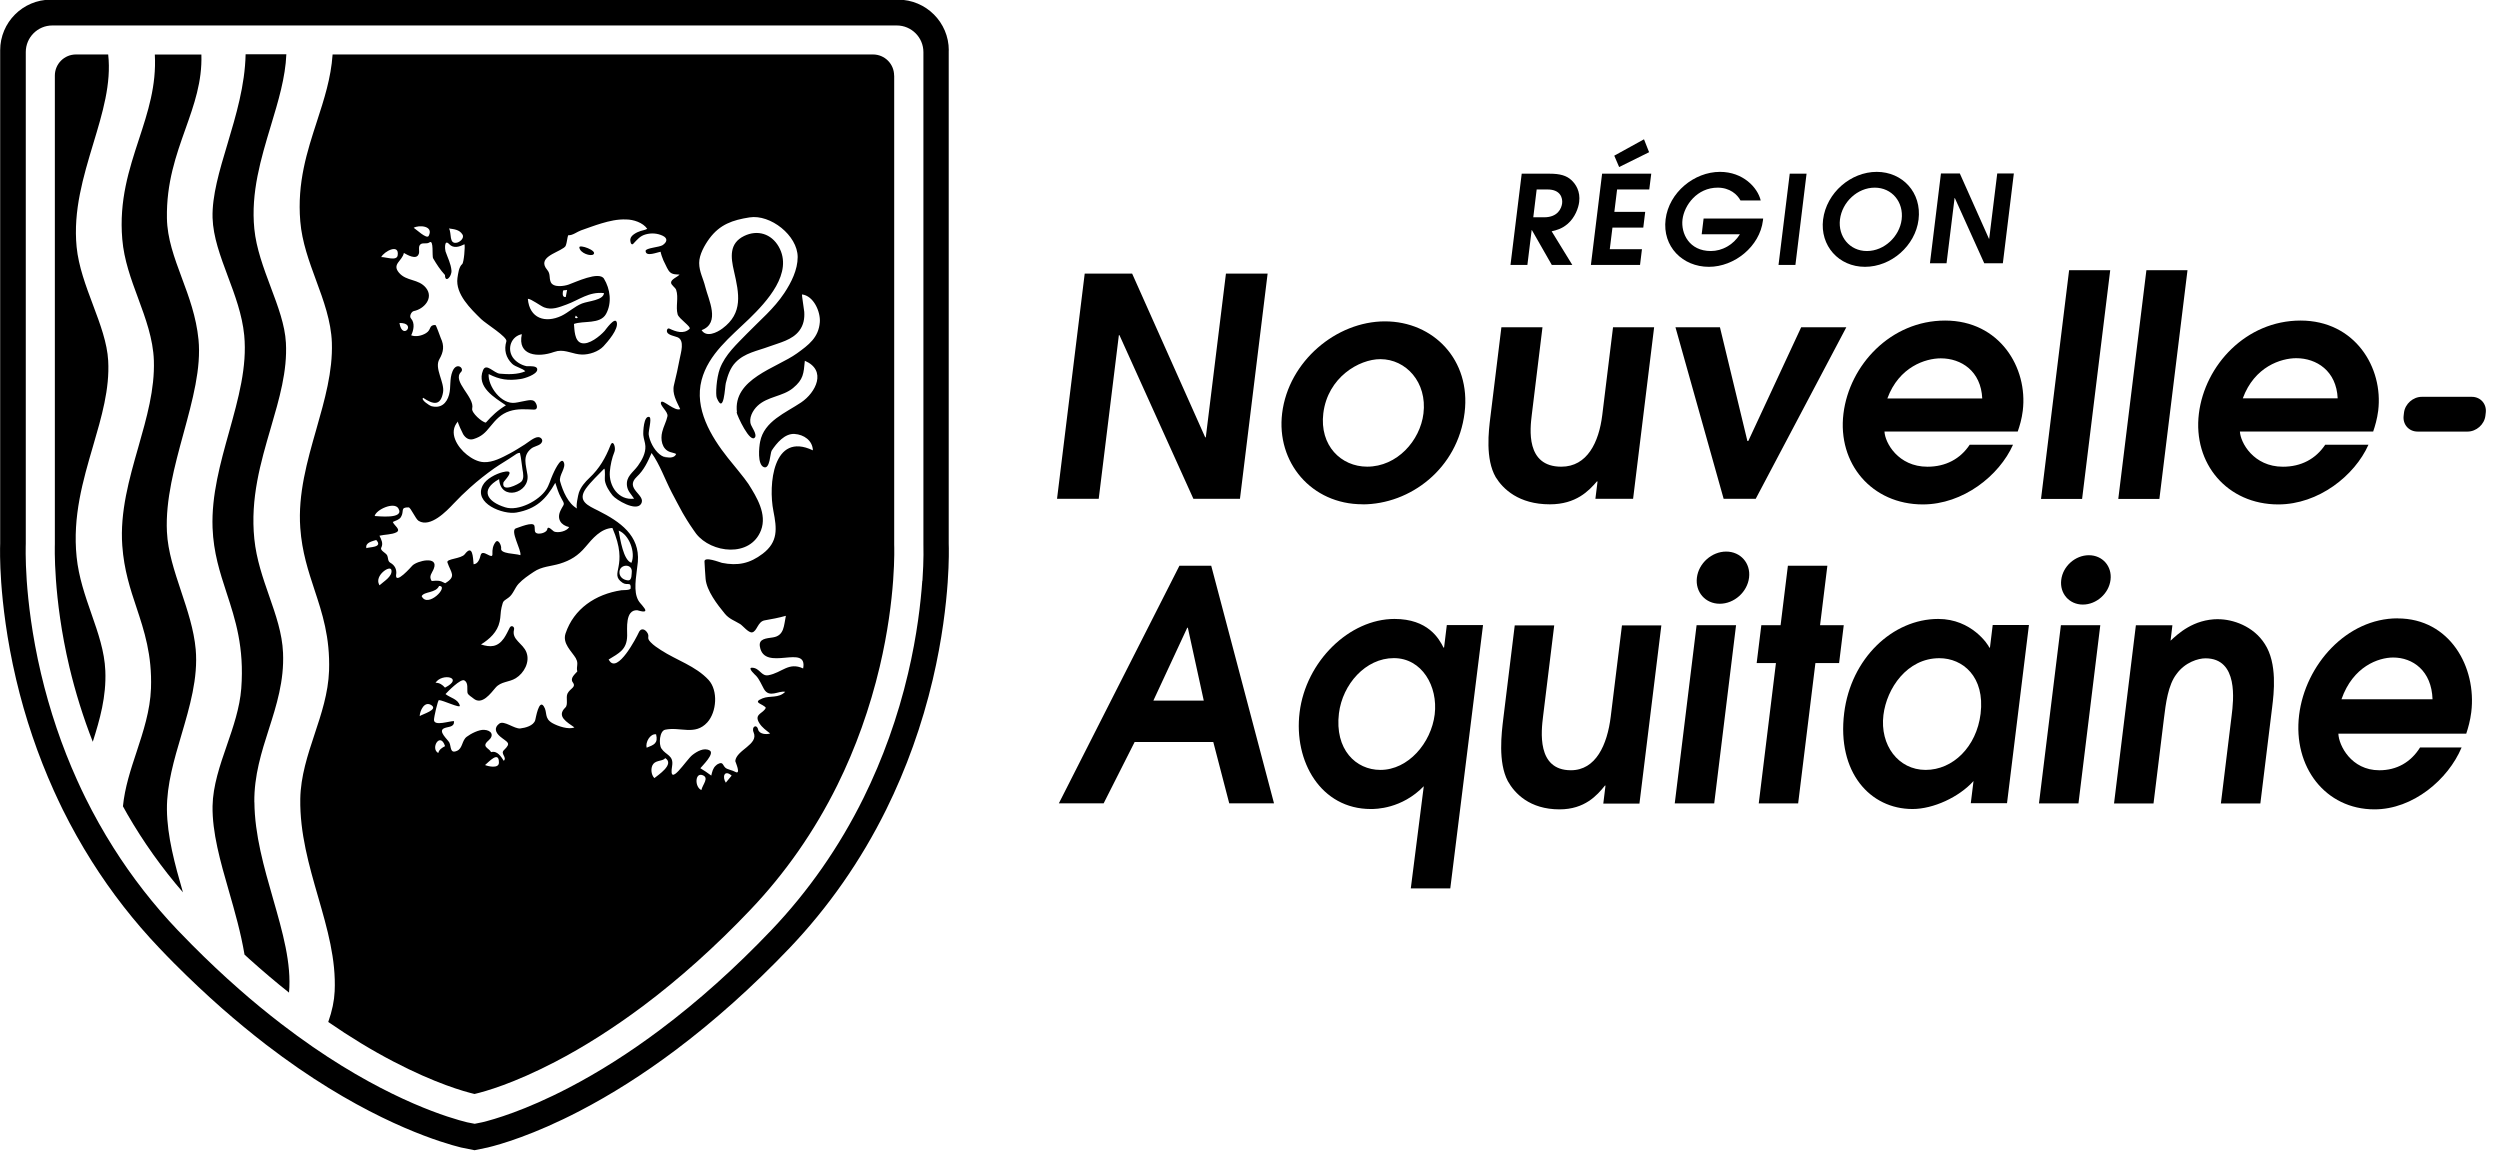<svg width="170" height="79" viewBox="0 0 170 79" fill="none" xmlns="http://www.w3.org/2000/svg">
<g clip-path="url(#clip0_2617_879)">
<path d="M64.518 3.423C64.518 1.521 62.972 -0.024 61.066 -0.024H3.454C1.552 -0.024 0.012 1.521 0.012 3.418V36.95C0.002 37.251 -0.018 38.184 0.082 39.604C0.188 41.095 0.449 43.448 1.096 46.193C1.713 48.812 2.576 51.355 3.66 53.764C3.856 54.196 4.056 54.622 4.262 55.043C4.854 56.238 5.521 57.427 6.239 58.566C7.579 60.688 9.124 62.67 10.83 64.461C11.166 64.818 11.502 65.159 11.838 65.5C12.917 66.584 14.016 67.617 15.105 68.576C16.073 69.424 17.072 70.247 18.07 71.019C18.818 71.591 19.57 72.143 20.308 72.65C25.903 76.504 30.173 77.738 31.347 78.029L32.27 78.215L33.168 78.029C34.001 77.828 36.279 77.181 39.42 75.545C41.572 74.426 43.76 73.041 45.918 71.421C48.567 69.434 51.181 67.096 53.69 64.466C56.324 61.702 58.537 58.536 60.263 55.048C61.633 52.274 62.701 49.293 63.429 46.203C64.076 43.458 64.337 41.105 64.442 39.614C64.543 38.159 64.523 37.231 64.513 36.965V3.423H64.518ZM62.716 39.489C62.616 40.914 62.37 43.162 61.748 45.796C61.051 48.761 60.027 51.611 58.717 54.266C57.072 57.592 54.964 60.613 52.45 63.252C50.012 65.811 47.473 68.084 44.909 70.006C42.832 71.566 40.73 72.901 38.662 73.975C35.687 75.525 33.569 76.127 32.797 76.313L32.28 76.418L31.768 76.318C30.654 76.047 26.635 74.883 21.282 71.195C20.569 70.703 19.841 70.171 19.119 69.619C18.151 68.872 17.182 68.079 16.244 67.251C15.185 66.323 14.116 65.314 13.068 64.261C12.742 63.929 12.415 63.598 12.084 63.252C10.459 61.546 8.983 59.655 7.704 57.627C7.017 56.539 6.384 55.41 5.817 54.266C5.617 53.864 5.426 53.453 5.24 53.041C4.202 50.743 3.379 48.305 2.787 45.796C2.165 43.162 1.919 40.914 1.818 39.489C1.713 37.944 1.753 37.015 1.753 36.975V3.538C1.753 2.545 2.561 1.732 3.559 1.732H60.98C61.979 1.732 62.792 2.545 62.792 3.543V36.995C62.792 37.111 62.827 38.014 62.726 39.489H62.716Z" fill="black"/>
<path d="M7.352 3.704H5.165C4.372 3.704 3.73 4.346 3.73 5.139V37.005C3.73 37.05 3.594 40.603 4.718 45.355C5.125 47.066 5.656 48.772 6.309 50.442C6.785 48.937 7.237 47.377 7.162 45.61C7.107 44.291 6.675 43.051 6.218 41.742C5.792 40.518 5.35 39.253 5.21 37.868C4.929 35.114 5.641 32.68 6.329 30.327C6.911 28.335 7.463 26.453 7.357 24.532C7.292 23.323 6.821 22.058 6.319 20.723C5.837 19.439 5.34 18.114 5.21 16.79C4.969 14.321 5.667 12.013 6.339 9.78C6.976 7.673 7.578 5.686 7.357 3.709L7.352 3.704Z" fill="black"/>
<path d="M17.294 54.558C17.274 52.736 17.786 51.131 18.283 49.58C18.8 47.965 19.331 46.294 19.246 44.387C19.191 43.073 18.759 41.833 18.303 40.524C17.876 39.3 17.435 38.035 17.294 36.645C17.013 33.886 17.726 31.452 18.413 29.099C18.995 27.107 19.547 25.225 19.442 23.309C19.377 22.099 18.905 20.84 18.403 19.505C17.922 18.221 17.425 16.891 17.294 15.562C17.049 13.088 17.746 10.785 18.418 8.552C18.925 6.871 19.407 5.275 19.472 3.69H16.702C16.657 5.812 16.05 7.839 15.463 9.806C14.921 11.608 14.414 13.314 14.454 14.809C14.495 16.113 14.981 17.413 15.493 18.788C15.975 20.072 16.471 21.402 16.607 22.797C16.813 24.944 16.21 27.097 15.578 29.37C14.986 31.487 14.374 33.675 14.454 35.893C14.52 37.589 14.951 38.913 15.408 40.313C16.005 42.134 16.617 44.016 16.406 46.816C16.306 48.13 15.859 49.435 15.423 50.694C14.956 52.039 14.479 53.434 14.454 54.804C14.424 56.61 14.976 58.552 15.568 60.604C15.97 61.999 16.381 63.444 16.627 64.914L16.963 65.22C17.846 66.013 18.749 66.781 19.653 67.498C19.833 65.526 19.216 63.374 18.564 61.101C17.952 58.973 17.319 56.771 17.299 54.548L17.294 54.558Z" fill="black"/>
<path d="M13.694 3.709H10.528C10.643 5.821 10.061 7.602 9.444 9.484C8.777 11.521 8.09 13.629 8.315 16.268C8.431 17.673 8.917 18.997 9.394 20.282C9.896 21.642 10.413 23.047 10.463 24.512C10.528 26.474 9.981 28.385 9.404 30.412C8.787 32.57 8.15 34.803 8.315 37.101C8.431 38.751 8.862 40.061 9.284 41.32C9.806 42.896 10.347 44.527 10.267 46.81C10.212 48.33 9.74 49.75 9.289 51.125C8.892 52.319 8.486 53.548 8.36 54.828L8.421 54.938C8.501 55.084 8.581 55.229 8.662 55.37C9.75 57.256 11.02 59.037 12.44 60.678C11.893 58.791 11.366 56.86 11.351 55.043C11.336 53.352 11.848 51.627 12.339 49.966C12.896 48.069 13.478 46.107 13.308 44.16C13.187 42.816 12.746 41.496 12.319 40.217C11.858 38.827 11.416 37.512 11.351 36.162C11.246 34 11.868 31.707 12.475 29.484C13.102 27.191 13.689 25.028 13.498 23.087C13.343 21.536 12.846 20.186 12.36 18.887C11.853 17.517 11.371 16.223 11.351 14.833C11.311 12.424 11.973 10.568 12.61 8.772C13.197 7.116 13.754 5.555 13.694 3.704V3.709Z" fill="black"/>
<path d="M60.8 5.139C60.8 4.346 60.158 3.704 59.365 3.704H22.617C22.506 5.314 22.04 6.75 21.548 8.265C20.886 10.302 20.198 12.409 20.419 15.054C20.535 16.459 21.026 17.788 21.498 19.073C22 20.432 22.516 21.837 22.567 23.302C22.632 25.259 22.085 27.171 21.508 29.198C20.891 31.356 20.253 33.593 20.419 35.897C20.535 37.542 20.971 38.847 21.387 40.111C21.909 41.692 22.451 43.322 22.376 45.61C22.321 47.131 21.849 48.551 21.392 49.925C20.926 51.33 20.444 52.785 20.419 54.326C20.384 56.659 21.016 58.852 21.628 60.974C22.261 63.167 22.858 65.239 22.757 67.412C22.727 68.059 22.587 68.741 22.321 69.494C23.801 70.518 25.296 71.426 26.761 72.188C29.601 73.669 31.528 74.216 32.266 74.391C32.998 74.221 34.915 73.679 37.745 72.209C39.717 71.185 41.724 69.905 43.721 68.415C46.199 66.559 48.658 64.356 51.016 61.877C53.394 59.384 55.386 56.524 56.942 53.383C58.186 50.864 59.154 48.154 59.822 45.334C60.936 40.608 60.81 37.191 60.805 37.045V5.139H60.8ZM36.997 20.899C37.519 21.105 38.026 20.889 38.512 20.713C39.375 20.402 40.048 19.815 41.071 19.931C41.031 20.422 40.008 20.468 39.576 20.638C39.059 20.844 38.663 21.245 38.171 21.481C37.082 21.988 36.004 21.662 35.893 20.317C36.114 20.317 36.756 20.804 36.997 20.899ZM38.287 19.765C38.367 19.715 38.367 19.755 38.562 19.715C38.532 19.875 38.502 20.036 38.472 20.197C38.206 20.232 38.267 19.91 38.287 19.765ZM39.3 21.591C39.23 21.657 39.16 21.652 39.099 21.591C39.12 21.546 39.135 21.506 39.155 21.461C39.205 21.506 39.255 21.551 39.295 21.596L39.3 21.591ZM35.487 22.715C35.156 24.211 36.606 24.321 37.669 23.935C37.74 23.91 37.81 23.895 37.88 23.879C37.89 23.879 37.905 23.874 37.915 23.869H37.925C38.502 23.779 38.969 24.095 39.576 24.11C40.068 24.12 40.69 23.915 41.036 23.548C41.322 23.237 42.075 22.384 41.939 21.913C41.819 21.511 41.187 22.414 41.111 22.505C40.805 22.846 40.048 23.473 39.536 23.328C39.059 23.197 39.064 22.409 39.029 22.028C39.676 21.792 40.805 22.068 41.207 21.356C41.628 20.598 41.493 19.645 41.071 18.952C40.74 18.415 39.109 19.198 38.673 19.349C38.372 19.459 37.619 19.579 37.449 19.178C37.323 18.877 37.449 18.641 37.213 18.355C36.515 17.527 37.805 17.226 38.312 16.865C38.327 16.855 38.342 16.845 38.357 16.835C38.392 16.81 38.417 16.78 38.442 16.755C38.462 16.729 38.482 16.674 38.502 16.604C38.512 16.579 38.517 16.549 38.522 16.524C38.522 16.504 38.532 16.484 38.537 16.459C38.537 16.484 38.527 16.499 38.522 16.524C38.522 16.504 38.532 16.484 38.537 16.459C38.578 16.238 38.613 15.987 38.658 15.992C38.914 16.027 39.27 15.746 39.506 15.666C39.972 15.505 40.429 15.329 40.901 15.189C41.438 15.028 42.005 14.898 42.572 14.923C43.068 14.923 43.721 15.134 44.012 15.56C43.876 15.641 43.715 15.656 43.565 15.706C43.414 15.756 43.264 15.821 43.133 15.912C43.008 15.997 42.893 16.102 42.863 16.258C42.847 16.338 42.878 16.659 43.018 16.609C43.038 16.604 43.053 16.589 43.068 16.569C43.339 16.288 43.52 16.042 43.911 15.937C44.293 15.831 44.709 15.861 45.065 16.032C45.431 16.208 45.356 16.468 45.06 16.669C44.844 16.815 43.901 16.86 43.901 17.061C43.906 17.497 44.694 17.146 44.935 17.121C44.885 17.126 45.09 17.668 45.11 17.703C45.161 17.813 45.216 17.924 45.271 18.034C45.331 18.149 45.381 18.28 45.457 18.385C45.532 18.501 45.637 18.591 45.773 18.626C45.913 18.666 46.064 18.661 46.209 18.671C46.079 18.832 45.637 18.982 45.632 19.213C45.627 19.384 45.923 19.544 45.978 19.71C46.159 20.237 45.933 20.844 46.079 21.376C46.169 21.682 47.027 22.224 46.892 22.359C46.495 22.745 45.943 22.55 45.527 22.349C45.376 22.279 45.316 22.48 45.366 22.595C45.457 22.791 45.888 22.861 46.064 22.931C46.586 23.132 46.289 24.01 46.224 24.376C46.109 24.973 45.983 25.575 45.833 26.167C45.682 26.765 46.014 27.301 46.254 27.818C45.883 27.989 45.085 27.156 44.96 27.337C44.814 27.552 45.457 27.994 45.386 28.31C45.311 28.671 45.115 29.007 45.03 29.369C44.9 29.87 45.005 30.543 45.557 30.733C45.697 30.784 45.848 30.799 45.978 30.869C45.848 31.205 45.346 31.14 45.03 30.994C45.156 31.059 45.286 31.11 45.426 31.12C45.216 31.12 45.02 31.029 44.844 30.884C44.458 30.568 44.177 30.001 44.112 29.554C44.082 29.318 44.318 28.526 44.182 28.38C44.182 28.38 44.177 28.38 44.177 28.37C44.177 28.365 44.167 28.355 44.162 28.355C44.167 28.355 44.172 28.365 44.177 28.37C44.177 28.365 44.167 28.355 44.162 28.355C43.771 28.225 43.726 29.379 43.746 29.589C43.766 29.845 43.876 30.086 43.886 30.342C43.911 30.819 43.65 31.295 43.379 31.672C43.048 32.133 42.547 32.394 42.637 33.051C42.692 33.423 42.928 33.608 43.118 33.91C42.055 34.04 41.397 33.047 41.468 32.083C41.503 31.631 41.613 31.135 41.784 30.718C41.894 30.432 41.688 29.835 41.508 30.287C41.177 31.135 40.755 31.867 40.083 32.495C39.782 32.781 39.501 33.102 39.365 33.498C39.32 33.629 39.124 34.517 39.255 34.587C38.633 34.256 38.272 33.388 38.091 32.745C37.971 32.319 38.542 31.797 38.322 31.406C38.121 31.049 37.634 32.163 37.579 32.289C37.434 32.61 37.338 32.991 37.143 33.287C36.651 34.045 35.256 34.783 34.353 34.497C33.114 34.115 32.617 33.312 33.941 32.58C34.032 34.115 36.039 33.543 35.868 32.294C35.773 31.616 35.502 31.004 36.124 30.503C36.305 30.357 36.566 30.332 36.746 30.192C36.821 30.131 36.882 30.036 36.872 29.941C36.857 29.82 36.736 29.73 36.616 29.725C36.335 29.71 35.913 30.081 35.682 30.227C35.346 30.437 35.01 30.653 34.659 30.839C34.137 31.115 33.52 31.451 32.908 31.426C32.486 31.411 32.07 31.175 31.749 30.919C31.101 30.407 30.464 29.404 31.142 28.661C31.096 28.711 31.453 29.459 31.493 29.524C31.653 29.785 31.894 29.951 32.205 29.855C32.747 29.685 32.998 29.429 33.344 28.997C33.721 28.536 34.062 28.149 34.649 27.959C35.186 27.783 35.728 27.828 36.279 27.853C36.335 27.853 36.39 27.853 36.435 27.828C36.611 27.718 36.45 27.372 36.33 27.281C36.184 27.171 35.999 27.211 35.833 27.236C35.567 27.276 35.306 27.352 35.04 27.387C34.087 27.527 33.164 26.248 33.229 25.435C33.971 25.816 34.559 25.901 35.411 25.771C35.688 25.731 36.485 25.47 36.53 25.159C36.566 24.943 36.31 24.908 36.089 24.903C36.079 24.903 36.069 24.903 36.059 24.903C36.034 24.903 36.004 24.903 35.983 24.903C35.948 24.903 35.913 24.903 35.883 24.903C35.913 24.903 35.943 24.903 35.983 24.903C35.948 24.903 35.913 24.903 35.883 24.903C35.853 24.903 35.833 24.903 35.818 24.903C35.457 24.833 35.07 24.607 34.86 24.291C34.463 23.684 34.774 22.851 35.507 22.72L35.487 22.715ZM45.512 31.125C45.512 31.125 45.492 31.125 45.487 31.125C45.497 31.125 45.507 31.125 45.512 31.125ZM39.255 34.622C39.255 34.622 39.245 34.617 39.245 34.612L39.255 34.617V34.622ZM31.448 15.942C31.593 16.177 31.292 16.448 31.081 16.499C30.504 16.634 30.73 15.841 30.529 15.535C30.881 15.585 31.247 15.616 31.443 15.942H31.448ZM29.15 16.042C29.019 16.288 28.276 15.57 28.131 15.49C28.477 15.284 29.516 15.345 29.15 16.042ZM28.477 17.271C28.547 17.081 28.422 16.785 28.573 16.634C28.728 16.468 29.004 16.624 29.2 16.484C29.516 16.258 29.36 17.417 29.456 17.572C29.701 17.989 29.932 18.345 30.259 18.701C30.259 19.283 30.73 18.817 30.7 18.395C30.66 17.924 30.444 17.532 30.294 17.091C30.259 16.985 30.188 16.218 30.549 16.604C30.846 16.92 31.257 16.775 31.583 16.609C31.638 16.724 31.548 17.863 31.428 17.959C31.197 18.154 31.152 18.621 31.106 18.907C30.961 20.001 32.01 21.004 32.717 21.697C33.038 22.013 34.528 22.921 34.433 23.212C34.258 23.784 34.398 24.321 34.824 24.737C35.05 24.958 35.562 25.049 35.718 25.249C35.201 25.475 34.538 25.46 33.986 25.41C33.59 25.375 33.058 24.652 32.847 25.174C32.381 26.323 33.65 27.046 34.403 27.562C33.836 27.904 33.47 28.255 33.038 28.736C32.787 28.721 32.035 28.059 32.11 27.778C32.296 27.005 30.72 25.927 31.347 25.299C31.603 25.053 31.056 24.582 30.775 25.239C30.549 25.781 30.68 26.318 30.534 26.85C30.379 27.407 29.992 27.803 29.315 27.613C29.225 27.587 28.593 27.191 28.773 27.05C29.456 27.512 29.962 27.622 30.128 26.679C30.243 25.992 29.516 25.044 29.877 24.426C30.163 23.93 30.223 23.518 29.973 22.991C29.932 22.911 29.666 22.093 29.601 22.098C29.145 22.098 29.35 22.419 28.974 22.65C28.698 22.826 28.276 22.926 27.96 22.801C28.126 22.465 28.231 21.973 27.945 21.652C27.81 21.501 27.98 21.18 28.146 21.15C28.823 21.019 29.516 20.272 28.969 19.579C28.457 18.942 27.639 19.148 27.128 18.541C26.636 17.954 27.343 17.763 27.464 17.201C27.684 17.322 28.327 17.713 28.477 17.261V17.271ZM27.163 21.963C28.377 21.938 27.358 23.207 27.163 21.963ZM27.042 17.367C26.972 17.778 26.209 17.462 25.923 17.482C26.114 17.096 27.168 16.534 27.042 17.367ZM27.087 34.567C27.549 35.334 25.637 35.089 25.477 35.089C25.572 34.652 26.801 34.1 27.087 34.567ZM24.915 37.276C24.82 36.885 25.331 36.805 25.582 36.719C26.074 37.251 25.085 37.186 24.915 37.276ZM25.808 39.8C25.778 39.76 25.778 39.75 25.783 39.755C25.447 39.138 26.541 38.39 26.616 38.761C26.706 39.203 26.059 39.559 25.808 39.8ZM26.942 39.057C26.987 38.711 26.841 38.435 26.546 38.27C26.35 38.154 26.42 37.959 26.32 37.753C26.224 37.582 25.823 37.432 25.928 37.236C26.074 36.95 25.928 36.684 25.803 36.428C26.149 36.343 26.646 36.358 26.957 36.197C27.293 36.017 26.791 35.726 26.711 35.495C26.897 35.395 27.138 35.36 27.263 35.159C27.509 34.763 27.188 34.492 27.785 34.502C27.93 34.502 28.256 35.294 28.467 35.42C29.265 35.907 30.379 34.742 30.831 34.261C31.197 33.869 31.583 33.498 31.98 33.142C32.501 32.675 33.048 32.244 33.615 31.842C34.047 31.541 34.503 31.285 34.935 30.989C35.06 30.904 35.196 30.784 35.356 30.799C35.447 31.165 35.467 31.561 35.532 31.938C35.577 32.184 35.652 32.565 35.442 32.761C35.256 32.931 34.092 33.528 34.232 32.811C34.258 32.7 35.065 31.968 34.368 32.068C34.323 32.073 34.278 32.088 34.232 32.098C34.227 32.098 34.217 32.098 34.212 32.098C33.711 32.219 33.053 32.57 32.828 33.001C32.18 34.236 34.222 35.013 35.115 34.853C36.455 34.612 37.127 33.955 37.76 32.831C37.875 33.177 37.971 33.523 38.151 33.844C38.457 34.376 38.352 34.216 38.116 34.717C37.84 35.289 38.146 35.721 38.703 35.841C38.547 36.127 37.955 36.263 37.669 36.142C37.609 36.117 37.253 35.706 37.218 35.977C37.183 36.197 36.806 36.298 36.631 36.288C36.26 36.268 36.405 35.982 36.34 35.756C36.26 35.435 35.276 35.876 35.1 35.922C34.634 36.032 35.482 37.437 35.386 37.748C35.386 37.748 35.386 37.748 35.386 37.753C35.376 37.753 35.366 37.748 35.356 37.743C35.05 37.638 34.002 37.668 34.077 37.286C34.112 37.131 33.891 36.599 33.691 36.87C33.515 37.101 33.47 37.382 33.485 37.663C33.515 38.134 32.802 37.266 32.682 37.758C32.627 37.994 32.506 38.35 32.205 38.37C32.16 37.893 32.145 36.98 31.603 37.688C31.362 38.004 30.339 37.989 30.424 38.245C30.665 38.957 31.061 39.188 30.273 39.66C29.897 39.454 29.777 39.474 29.355 39.509C29.13 39.178 29.385 38.967 29.496 38.676C29.857 37.773 28.367 38.129 28.041 38.46C28.001 38.501 26.831 39.85 26.937 39.047L26.942 39.057ZM30.259 46.76C30.088 46.564 29.887 46.423 29.616 46.428C30.058 45.741 31.593 46.072 30.259 46.76ZM28.673 40.538C28.849 40.206 29.636 40.342 29.857 39.845C30.575 39.84 29.074 41.401 28.673 40.538ZM28.538 48.696C28.552 48.34 28.859 47.627 29.345 47.959C29.797 48.27 28.738 48.556 28.538 48.696ZM29.802 51.205C29.24 50.899 29.937 49.73 30.264 50.738C30.063 50.844 29.862 50.964 29.802 51.205ZM32.983 52.023C33.204 51.852 33.941 50.999 33.926 51.867C33.916 52.289 33.164 52.103 32.983 52.023ZM39.16 44.782C39.365 45.119 39.17 45.309 39.255 45.661C39.094 45.846 38.743 46.122 38.949 46.398C39.205 46.744 38.773 46.79 38.588 47.166C38.462 47.437 38.653 47.913 38.442 48.114C37.815 48.716 38.573 49.113 39.059 49.464C38.658 49.63 37.935 49.379 37.574 49.178C36.977 48.842 37.248 48.445 36.977 48.029C36.646 47.517 36.435 48.832 36.395 48.972C36.279 49.353 35.723 49.494 35.381 49.534C34.98 49.579 34.283 48.972 33.956 49.203C33.585 49.474 33.68 49.8 34.007 50.081C34.498 50.492 34.804 50.492 34.267 51.009C34.007 51.26 34.498 51.486 34.258 51.737C34.077 51.456 33.816 51.024 33.394 51.145C33.249 50.854 32.707 50.788 33.219 50.352C33.625 50.001 33.419 49.655 32.923 49.63C32.572 49.604 32.015 49.89 31.744 50.096C31.398 50.347 31.473 50.889 31.071 51.059C30.585 51.27 30.69 50.764 30.555 50.492C30.444 50.282 29.747 49.71 30.208 49.519C30.499 49.394 30.896 49.469 30.876 49.037C30.595 49.012 29.516 49.409 29.511 48.952C29.511 48.751 29.772 47.607 29.847 47.607C30.123 47.612 31.317 48.194 31.267 47.984C31.162 47.537 30.6 47.447 30.294 47.196C30.439 47.035 31.327 46.122 31.578 46.268C31.864 46.433 31.749 46.86 31.789 47.106C31.819 47.266 32.095 47.402 32.195 47.497C32.777 47.984 33.379 47.131 33.7 46.76C34.072 46.328 34.614 46.403 35.075 46.117C35.637 45.771 36.049 45.013 35.798 44.361C35.557 43.729 34.774 43.508 34.955 42.811C35.005 42.615 34.774 42.48 34.664 42.675C34.538 42.921 34.423 43.177 34.267 43.403C33.836 44.01 33.354 44.03 32.707 43.824C33.294 43.458 33.826 42.976 33.977 42.264C34.052 41.943 34.027 41.621 34.107 41.3C34.232 40.839 34.172 40.929 34.574 40.643C34.89 40.422 35 39.981 35.261 39.7C35.557 39.379 35.928 39.133 36.295 38.887C36.846 38.511 37.459 38.516 38.071 38.33C38.788 38.109 39.315 37.783 39.807 37.196C40.289 36.624 40.85 35.942 41.643 35.901C42.812 38.586 41.362 38.967 42.336 39.63C42.647 39.84 42.923 39.524 42.883 40.006C42.873 40.151 42.351 40.121 42.255 40.136C40.494 40.402 39.019 41.396 38.457 43.077C38.231 43.764 38.869 44.276 39.17 44.782H39.16ZM42.938 38.27C42.391 38.109 42.17 36.649 42.07 36.082C42.787 36.358 43.234 37.572 42.938 38.27ZM42.963 38.832C42.943 39.002 42.993 39.499 42.692 39.464C42.361 39.434 42.09 39.208 42.125 38.857C42.18 38.37 42.923 38.33 42.958 38.802C42.958 38.772 42.963 38.751 42.963 38.832ZM44.614 49.931C44.764 50.553 44.468 50.648 43.971 50.844C43.876 50.477 44.202 49.88 44.614 49.931ZM44.498 52.911C44.267 52.69 44.222 52.188 44.433 51.938C44.644 51.687 45.09 51.762 45.236 51.551C45.903 51.968 44.719 52.725 44.498 52.911ZM47.694 53.724C47.228 53.518 47.253 52.52 47.77 52.71C48.251 52.886 47.77 53.352 47.694 53.724ZM49.355 53.222C49.094 52.821 49.26 52.314 49.752 52.74C49.616 52.896 49.491 53.062 49.355 53.222ZM50.083 28.014C50.108 28.245 51.031 30.232 51.347 29.725C51.468 29.524 51.136 29.063 51.071 28.897C50.886 28.44 51.192 27.898 51.513 27.597C52.2 26.95 53.219 26.97 53.926 26.388C54.639 25.796 54.644 25.41 54.729 24.532C56.249 25.189 55.472 26.694 54.483 27.362C53.419 28.079 51.959 28.636 51.688 30.036C51.613 30.407 51.493 31.576 51.934 31.762C52.366 31.943 52.366 30.799 52.476 30.638C52.807 30.136 53.359 29.464 54.032 29.509C54.659 29.549 55.256 29.951 55.276 30.623C52.551 29.328 52.24 32.991 52.592 34.752C52.827 35.947 52.923 36.845 51.864 37.653C50.986 38.32 50.173 38.49 49.094 38.275C48.944 38.24 47.875 37.808 47.905 38.19C47.935 38.576 47.94 38.972 47.98 39.364C48.056 40.176 48.773 41.105 49.285 41.727C49.586 42.093 49.932 42.194 50.329 42.434C50.509 42.545 50.901 43.047 51.147 43.001C51.488 42.931 51.518 42.264 51.999 42.183C52.486 42.098 52.948 42.013 53.429 41.877C53.429 41.877 53.434 41.877 53.44 41.877C53.44 41.887 53.44 41.897 53.434 41.907C53.299 42.515 53.344 43.222 52.562 43.343C52.12 43.413 51.573 43.423 51.673 43.97C51.969 45.741 54.94 43.719 54.614 45.455C53.625 44.993 53.179 45.746 52.25 45.916C51.769 46.007 51.673 45.43 51.157 45.405C50.765 45.385 51.417 45.952 51.417 45.957C51.648 46.208 51.774 46.549 51.944 46.845C52.311 47.502 52.953 46.94 53.394 47.045C52.938 47.502 52.351 47.286 51.854 47.487C51.106 47.783 51.894 47.853 52.075 48.129C51.995 48.32 51.804 48.42 51.668 48.541C51.663 48.546 51.653 48.551 51.648 48.561C51.508 48.691 51.432 48.852 51.638 49.178C51.824 49.474 52.1 49.665 52.371 49.875C52.13 49.961 51.628 49.931 51.553 49.609C51.458 49.208 51.076 49.409 51.247 49.805C51.603 50.633 50.073 50.989 49.998 51.752C49.998 51.792 50.424 52.725 49.992 52.484C49.822 52.384 49.471 52.324 49.34 52.218C49.124 52.038 49.185 51.747 48.783 51.973C48.748 51.993 48.728 52.018 48.698 52.043C48.688 52.048 48.683 52.058 48.673 52.063C48.477 52.239 48.427 52.484 48.367 52.74C48.121 52.555 47.88 52.394 47.624 52.239C47.77 52.058 48.613 51.24 48.261 51.034C47.875 50.809 47.383 51.105 47.082 51.34C46.671 51.652 45.442 53.654 45.703 52.098C45.828 51.35 45.286 51.366 44.98 50.904C44.779 50.608 44.849 49.7 45.231 49.62C46.264 49.404 47.258 50.041 48.096 49.123C48.738 48.415 48.843 46.955 48.181 46.233C47.308 45.289 45.998 44.893 44.95 44.211C44.709 44.055 44.438 43.879 44.242 43.669C43.946 43.363 44.177 43.333 44.042 43.066C43.886 42.776 43.575 42.655 43.425 43.031C43.304 43.302 41.98 45.881 41.417 44.893C41.417 44.903 41.413 44.898 41.387 44.848C42.095 44.411 42.632 44.18 42.647 43.222C42.657 42.776 42.496 41.456 43.334 41.496C43.374 41.496 44.097 41.762 43.821 41.361C43.61 41.05 43.425 40.974 43.299 40.578C43.083 39.91 43.314 38.882 43.374 38.205C43.52 36.413 42.165 35.475 40.68 34.727C39.987 34.381 39.24 34.08 39.837 33.227C40.178 32.751 40.68 32.294 41.086 31.867C41.177 31.918 41.111 32.56 41.132 32.68C41.197 33.051 41.422 33.398 41.653 33.689C41.894 33.99 43.259 34.813 43.595 34.261C43.966 33.654 42.431 33.242 43.304 32.419C43.796 31.958 44.042 31.406 44.308 30.804C44.859 31.566 45.221 32.605 45.662 33.453C45.662 33.463 45.672 33.473 45.677 33.483C45.918 33.935 46.154 34.401 46.41 34.858C46.445 34.923 46.485 34.988 46.525 35.053C46.591 35.159 46.651 35.264 46.716 35.37C46.846 35.58 46.982 35.786 47.123 35.987C47.133 36.002 47.142 36.017 47.153 36.032C47.213 36.117 47.273 36.213 47.338 36.293C48.367 37.612 51.026 37.939 51.749 36.057C52.165 34.963 51.463 33.809 50.891 32.906C50.665 32.55 49.732 31.436 49.486 31.125C48.342 29.68 47.198 27.778 47.709 25.841C48.176 24.075 49.671 22.911 50.941 21.682C52.12 20.533 53.976 18.556 52.948 16.765C52.451 15.902 51.518 15.601 50.6 16.047C49.571 16.549 49.691 17.497 49.912 18.445C50.258 19.961 50.544 21.29 49.124 22.339C48.748 22.62 48.031 22.966 47.709 22.449C49.014 21.973 48.166 20.357 47.96 19.509C47.82 18.927 47.549 18.496 47.544 17.884C47.539 17.322 47.92 16.654 48.241 16.218C48.954 15.259 49.817 14.963 50.966 14.783C52.391 14.557 54.237 16.012 54.242 17.477C54.242 18.35 53.806 19.213 53.334 19.926C52.627 20.994 51.683 21.772 50.8 22.68C50.103 23.403 49.315 24.1 48.949 25.074C48.718 25.706 48.648 26.835 48.743 27.061C49.235 28.245 49.29 26.293 49.355 26.052C49.481 25.545 49.651 25.018 50.023 24.637C50.635 24 51.493 23.864 52.291 23.568C53.008 23.302 53.876 23.127 54.358 22.48C54.644 22.098 54.719 21.662 54.689 21.205C54.679 21.085 54.513 20.021 54.533 20.021C55.331 20.111 55.803 21.21 55.748 21.907C55.667 22.956 54.985 23.458 54.192 24.03C52.807 25.028 49.822 25.756 50.113 28.044L50.083 28.014Z" fill="black"/>
<path d="M39.395 16.823C39.435 17.219 40.183 17.455 40.358 17.294C40.639 17.038 39.37 16.592 39.395 16.823Z" fill="black"/>
<path d="M104.153 15.644H104.168L105.523 18.017H106.918L105.513 15.729C105.834 15.654 106.195 15.569 106.607 15.218C107.103 14.786 107.334 14.144 107.384 13.732C107.475 13.02 107.158 12.518 106.837 12.232C106.521 11.946 106.095 11.811 105.377 11.811H103.476L102.713 18.017H103.862L104.153 15.644ZM104.494 12.884H105.232C106.13 12.884 106.265 13.482 106.225 13.823C106.185 14.149 105.949 14.776 105.001 14.776H104.263L104.494 12.88V12.884Z" fill="black"/>
<path d="M112.138 10.35L111.792 9.472L109.77 10.586L110.101 11.359L112.138 10.35Z" fill="black"/>
<path d="M111.653 16.944H109.465L109.646 15.479H111.743L111.874 14.405H109.776L109.962 12.884H112.15L112.285 11.811H108.943L108.181 18.017H111.522L111.653 16.944Z" fill="black"/>
<path d="M116.207 18.144C117.943 18.144 119.664 16.759 119.88 14.993L119.895 14.858H115.845L115.715 15.931H118.314C117.867 16.654 117.1 17.07 116.337 17.07C114.862 17.07 114.295 15.871 114.41 14.923C114.531 13.949 115.404 12.76 116.804 12.76C117.627 12.76 118.138 13.222 118.354 13.633H119.729C119.518 12.745 118.52 11.687 116.959 11.687C115.208 11.687 113.487 13.086 113.261 14.913C113.031 16.774 114.425 18.144 116.202 18.144H116.207Z" fill="black"/>
<path d="M122.846 11.811H121.702L120.939 18.017H122.088L122.846 11.811Z" fill="black"/>
<path d="M126.819 18.144C128.605 18.144 130.241 16.709 130.462 14.933C130.688 13.097 129.373 11.687 127.617 11.687C125.861 11.687 124.2 13.097 123.969 14.933C123.753 16.709 125.033 18.144 126.819 18.144ZM125.118 14.923C125.264 13.734 126.312 12.76 127.481 12.76C128.65 12.76 129.458 13.734 129.313 14.923C129.172 16.072 128.134 17.07 126.949 17.07C125.765 17.07 124.978 16.072 125.118 14.923Z" fill="black"/>
<path d="M132.912 13.463H132.927L134.929 17.903H136.194L136.941 11.797H135.812L135.265 16.237H135.25L133.268 11.797H131.984L131.236 17.903H132.365L132.912 13.463Z" fill="black"/>
<path d="M76.083 22.791H76.123L81.151 33.92H84.317L86.198 18.606H83.364L81.994 29.74H81.954L76.986 18.606H73.76L71.878 33.92H74.713L76.083 22.791Z" fill="black"/>
<path d="M92.65 34.297C95.886 34.297 99.128 31.878 99.594 28.055C100.031 24.482 97.477 21.853 94.175 21.853C90.874 21.853 87.623 24.562 87.186 28.095C86.775 31.436 89.178 34.291 92.65 34.291V34.297ZM89.986 28.1C90.287 25.661 92.414 24.422 93.864 24.422C95.61 24.422 97.055 25.997 96.795 28.12C96.569 29.966 95.003 31.733 92.966 31.733C91.2 31.733 89.715 30.303 89.986 28.095V28.1Z" fill="black"/>
<path d="M105.391 34.294C107.177 34.294 108.046 33.371 108.587 32.738H108.633L108.487 33.917H111.051L112.481 22.252H109.686L108.954 28.223C108.728 30.069 107.935 31.735 106.169 31.735C103.73 31.735 104.047 29.151 104.162 28.203L104.889 22.252H102.095L101.347 28.348C101.227 29.316 100.996 31.208 101.708 32.447C102.2 33.245 103.269 34.294 105.391 34.294Z" fill="black"/>
<path d="M122.481 22.252L118.883 29.989H118.823L116.956 22.252H113.931L117.207 33.917H119.39L125.551 22.252H122.481Z" fill="black"/>
<path d="M137.548 27.934C137.909 24.994 135.967 21.798 132.269 21.798C128.571 21.798 125.761 24.823 125.355 28.125C124.938 31.527 127.287 34.301 130.754 34.301C133.488 34.301 135.952 32.344 136.885 30.242H133.94C133.298 31.21 132.304 31.737 131.065 31.737C129.068 31.737 128.175 30.097 128.145 29.344H137.206C137.337 28.968 137.482 28.481 137.548 27.934ZM128.34 27.096C129.133 24.934 130.944 24.367 131.973 24.367C133.363 24.367 134.708 25.23 134.793 27.096H128.34Z" fill="black"/>
<path d="M143.495 18.373H140.7L138.789 33.927H141.583L143.495 18.373Z" fill="black"/>
<path d="M148.75 18.373H145.955L144.043 33.927H146.838L148.75 18.373Z" fill="black"/>
<path d="M161.055 30.242H158.114C157.467 31.21 156.479 31.737 155.239 31.737C153.242 31.737 152.349 30.097 152.314 29.344H161.376C161.506 28.968 161.647 28.481 161.717 27.934C162.078 24.994 160.136 21.798 156.439 21.798C152.741 21.798 149.931 24.823 149.524 28.125C149.108 31.527 151.456 34.301 154.923 34.301C157.658 34.301 160.121 32.344 161.055 30.242ZM156.142 24.357C157.527 24.357 158.877 25.22 158.962 27.086H152.51C153.303 24.924 155.114 24.357 156.148 24.357H156.142Z" fill="black"/>
<path d="M142.046 37.755C141.117 37.755 140.274 38.502 140.164 39.431C140.049 40.359 140.711 41.111 141.634 41.111C142.557 41.111 143.405 40.359 143.516 39.431C143.631 38.507 142.969 37.755 142.046 37.755Z" fill="black"/>
<path d="M80.201 38.47L72.002 54.627H75.048L77.155 50.457H82.504L83.588 54.627H86.633L82.363 38.47H80.206H80.201ZM78.429 47.642L80.733 42.685H80.773L81.856 47.642H78.429Z" fill="black"/>
<path d="M98.197 44.035H98.157C97.851 43.423 97.103 42.088 94.825 42.088C91.76 42.088 88.799 44.968 88.373 48.445C87.961 51.787 89.823 55.013 93.215 55.013C93.536 55.013 95.312 55.013 96.817 53.463L95.934 60.412H98.619L100.846 42.504H98.383L98.197 44.035ZM97.56 48.581C97.319 50.522 95.764 52.354 93.867 52.354C92.191 52.354 90.751 50.959 91.047 48.51C91.293 46.523 92.864 44.752 94.78 44.752C96.697 44.752 97.791 46.674 97.56 48.576V48.581Z" fill="black"/>
<path d="M109.53 48.73C109.294 50.651 108.517 52.377 106.821 52.377C104.478 52.377 104.809 49.693 104.929 48.71L105.687 42.528H103.002L102.225 48.86C102.104 49.864 101.858 51.831 102.531 53.115C102.992 53.943 104.011 55.037 106.048 55.037C107.764 55.037 108.607 54.078 109.134 53.421H109.174L109.024 54.645H111.482L112.972 42.528H110.293L109.53 48.73Z" fill="black"/>
<path d="M123.764 42.514L124.261 38.47H121.577L121.08 42.514H119.77L119.454 45.088H120.764L119.595 54.632H122.274L123.448 45.088H125.059L125.375 42.514H123.764Z" fill="black"/>
<path d="M135.313 44.035H135.273C135.213 43.859 134.079 42.088 131.801 42.088C128.695 42.088 125.86 44.777 125.404 48.485C124.907 52.524 127.17 55.013 130.05 55.013C131.465 55.013 133.216 54.205 134.199 53.111L134.014 54.617H136.477L137.968 42.499H135.504L135.318 44.03L135.313 44.035ZM134.681 48.535C134.405 50.783 132.8 52.354 130.943 52.354C129.087 52.354 127.822 50.673 128.073 48.621C128.294 46.809 129.679 44.757 131.876 44.757C133.472 44.757 134.987 46.022 134.681 48.535Z" fill="black"/>
<path d="M150.844 42.102C149.148 42.102 148.1 43.105 147.598 43.567L147.723 42.518H145.24L143.754 54.636H146.439L147.146 48.87C147.272 47.842 147.427 46.578 148.004 45.835C148.586 45.027 149.489 44.766 149.971 44.766C152.229 44.766 151.878 47.646 151.752 48.655L151.02 54.636H153.704L154.507 48.088C154.622 47.15 154.873 45.117 154.005 43.788C153.228 42.563 151.813 42.107 150.844 42.107V42.102Z" fill="black"/>
<path d="M163.038 42.047C159.586 42.047 156.761 45.193 156.34 48.62C155.908 52.157 158.136 55.037 161.463 55.037C164.082 55.037 166.475 53.01 167.389 50.828H164.564C163.937 51.831 162.983 52.378 161.794 52.378C159.877 52.378 159.034 50.677 159.009 49.889H167.705C167.835 49.498 167.976 48.996 168.046 48.429C168.422 45.368 166.591 42.052 163.038 42.052V42.047ZM159.22 47.551C160.003 45.303 161.749 44.711 162.737 44.711C164.067 44.711 165.352 45.609 165.412 47.551H159.22Z" fill="black"/>
<path d="M113.883 54.632H116.567L118.052 42.514H115.368L113.883 54.632Z" fill="black"/>
<path d="M117.38 37.507C116.402 37.507 115.509 38.3 115.389 39.279C115.268 40.262 115.966 41.055 116.944 41.055C117.922 41.055 118.816 40.262 118.936 39.279C119.056 38.3 118.359 37.507 117.38 37.507Z" fill="black"/>
<path d="M138.65 54.632H141.335L142.82 42.514H140.141L138.65 54.632Z" fill="black"/>
<path d="M164.681 26.984C164.089 26.984 163.542 27.466 163.472 28.058L163.447 28.273C163.377 28.86 163.798 29.347 164.395 29.347H167.797C168.389 29.347 168.936 28.866 169.007 28.273L169.032 28.058C169.102 27.471 168.68 26.984 168.083 26.984H164.681Z" fill="black"/>
</g>
<defs>
<clipPath id="clip0_2617_879">
<rect width="169.036" height="78.234" fill="white"/>
</clipPath>
</defs>
</svg>

